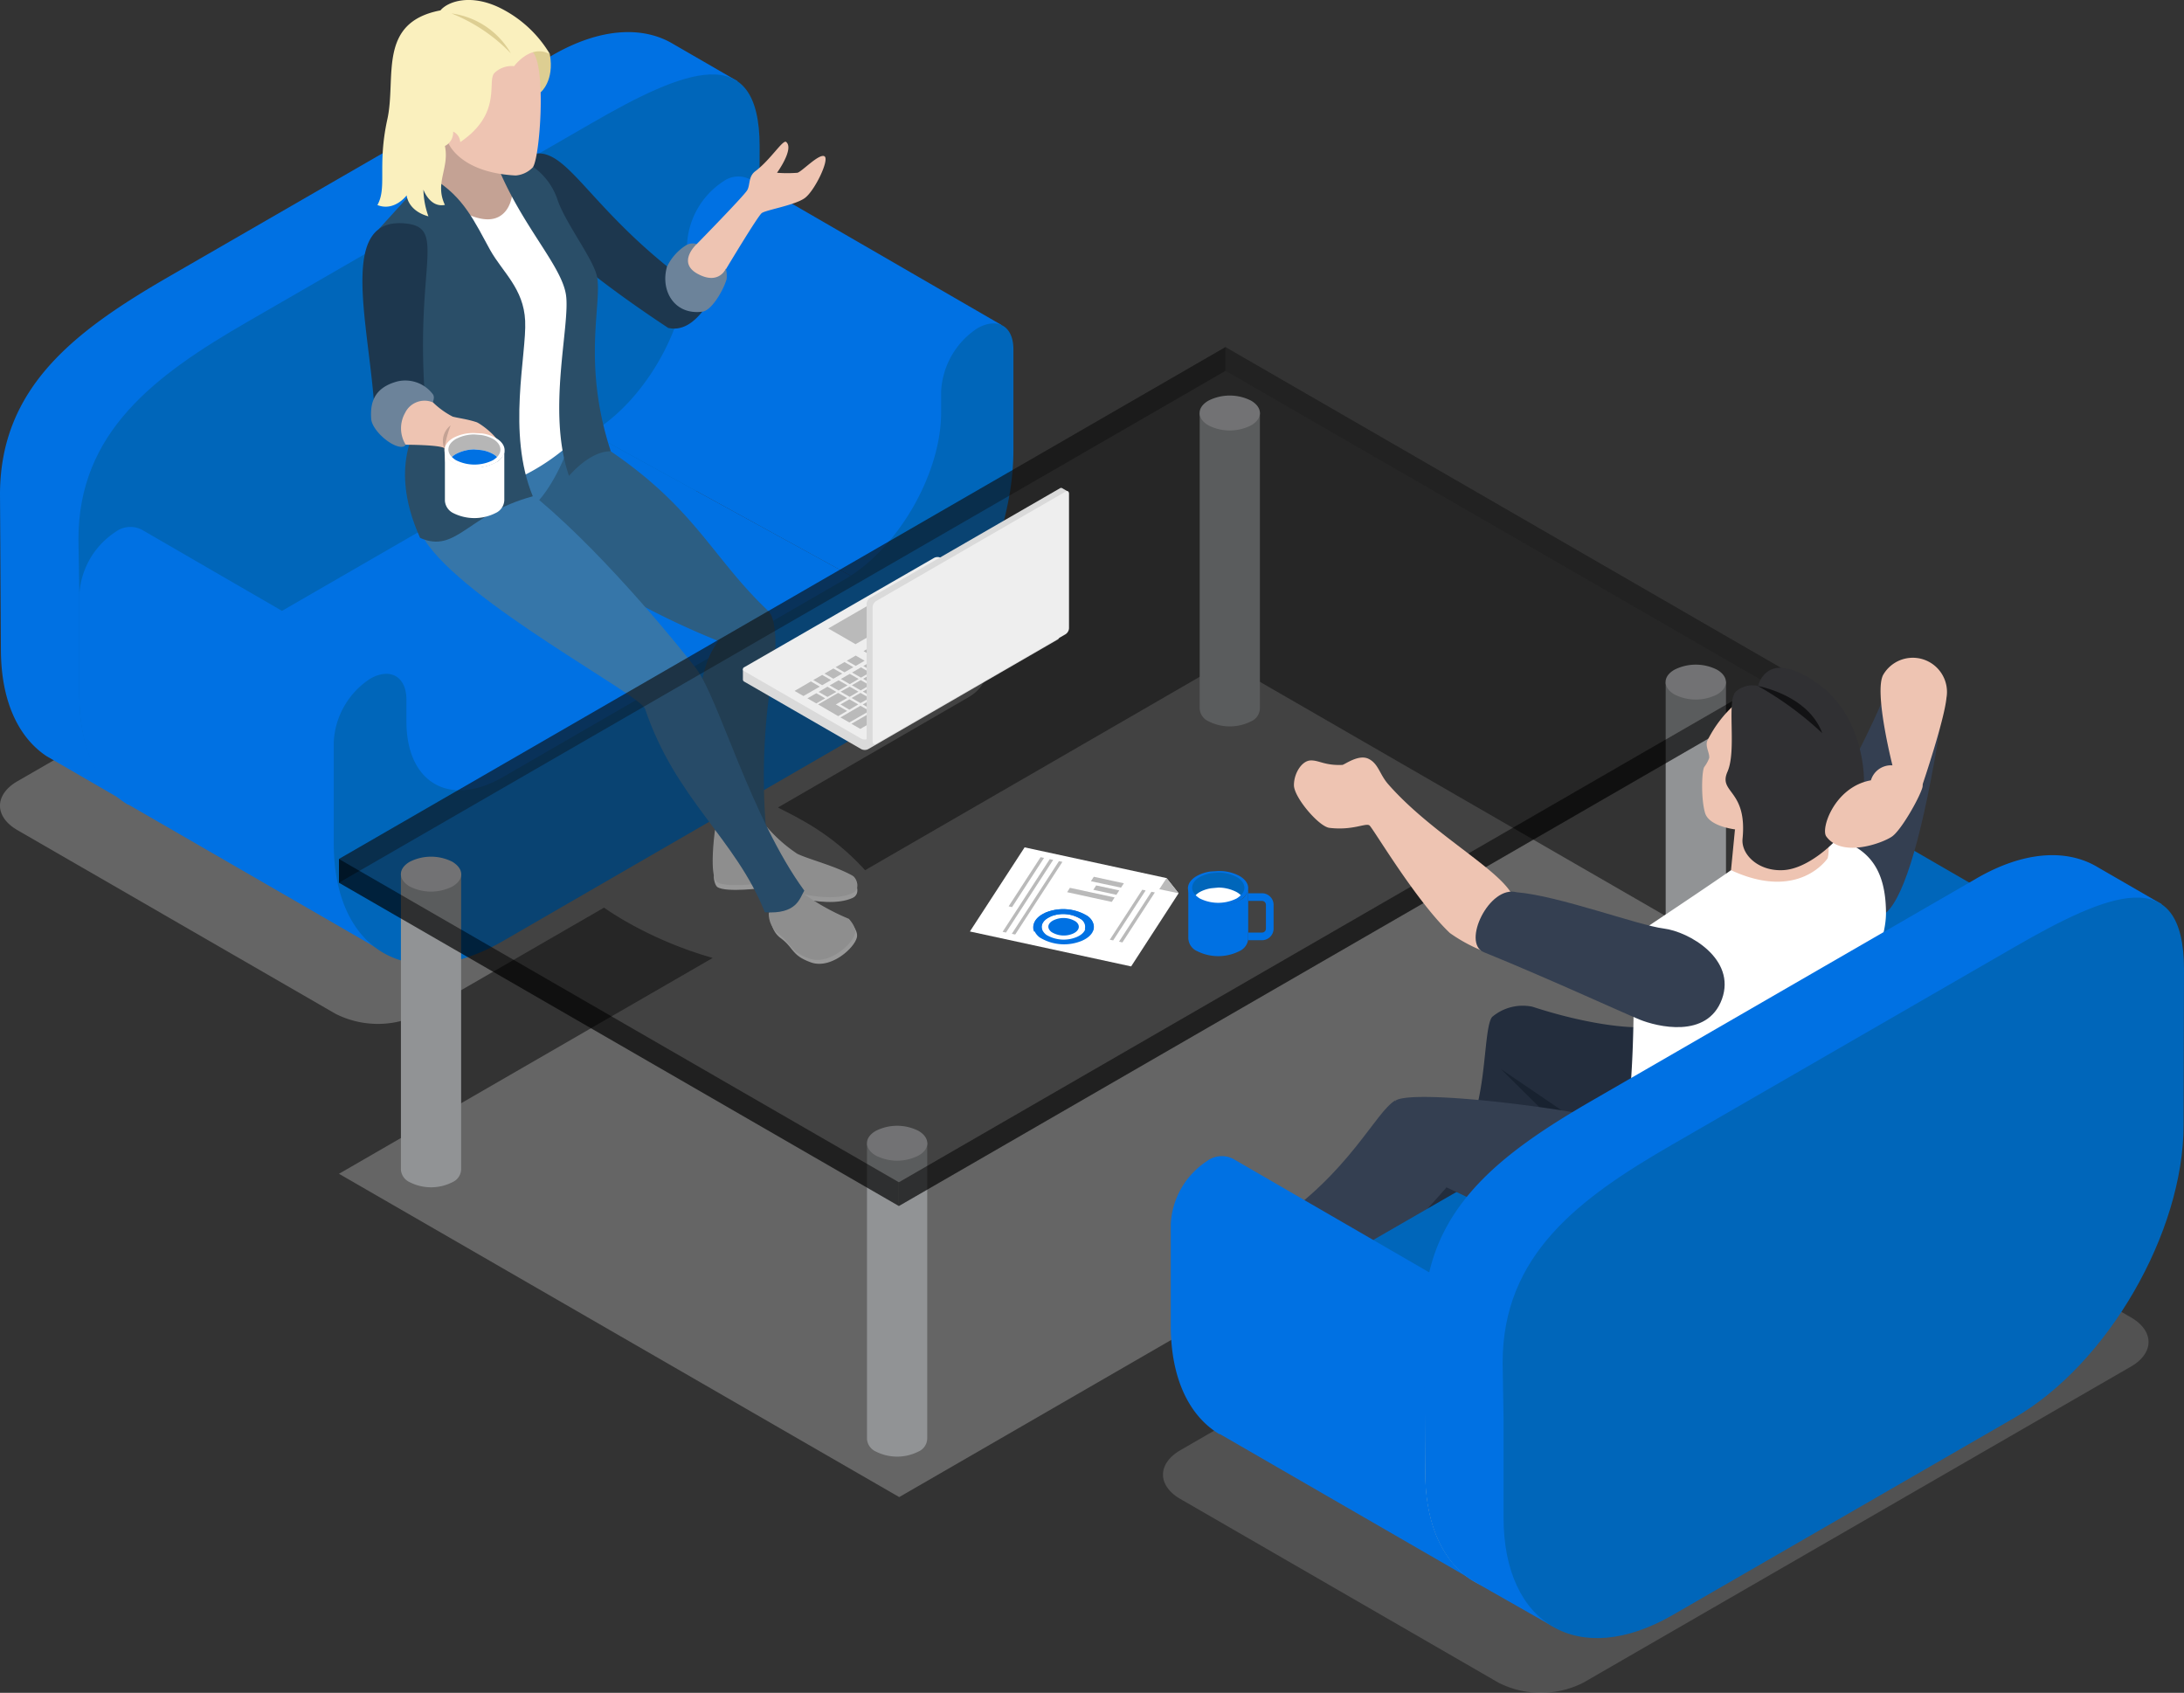 <svg id="Réteg_1" data-name="Réteg 1" xmlns="http://www.w3.org/2000/svg" viewBox="0 0 265.08 205.47"><rect x="0" y="0" width="265.08" height="205.47" fill="#333333" stroke="none"/><defs><style>.cls-1,.cls-33{fill:#dadada;}.cls-1,.cls-21,.cls-25{opacity:0.3;}.cls-2{fill:#0071e3;}.cls-3{fill:#0066ba;}.cls-4{fill:#fff;}.cls-5{fill:#eee;}.cls-6{fill:#2c5e83;}.cls-7{fill:#3676a9;}.cls-8{fill:#1d374e;}.cls-9{fill:#c4a294;}.cls-10{fill:#2a4e68;}.cls-11{fill:#ddce92;}.cls-12{fill:#eec4b2;}.cls-13{fill:#faf0be;}.cls-14{fill:#6c839a;}.cls-15{fill:#b6b6b6;}.cls-16{fill:#919395;}.cls-17{fill:#babcbe;}.cls-18{opacity:0.2;}.cls-19{opacity:0.49;}.cls-20{fill:#191919;}.cls-20,.cls-22{opacity:0.6;}.cls-21{fill:#212121;}.cls-23{opacity:0.6;}.cls-24{fill:#232d3d;}.cls-25{fill:#9b9b9b;}.cls-26{fill:#343f51;}.cls-27{fill:#182230;}.cls-28{fill:#303033;}.cls-29{fill:#121214;}.cls-30{fill:#e4d8ad;}.cls-31{fill:#7d7d7d;}.cls-32{fill:#bababa;}</style></defs><title>Személyes konzultáció</title><path class="cls-1" d="M148.74,80.87,105,106.15a29.87,29.87,0,0,0-7.71-6.1c-.93-.54-1.89-1-2.86-1.51L117.5,85.19c2.83-1.63,2.83-4.31,0-5.94L78.9,57a11.41,11.41,0,0,0-10.29,0L2.12,95.35c-2.83,1.64-2.83,4.31,0,5.94l38.6,22.29a11.4,11.4,0,0,0,10.29,0l22.3-12.88q1.23.85,2.62,1.65A47.46,47.46,0,0,0,86.5,116.8L41.14,143l68,39.24L216.7,120.1Z" transform="translate(0 -0.53)"/><path class="cls-2" d="M89.51,10.38l-7.8-4.51h0C78,3.64,72.79,3.92,67.06,7.23L20.56,34.07C9.22,40.62,0,47.47,0,60.56L.11,79.34C.11,85.56,2.2,90,5.62,92.29l10.09,5.85,2.11-5.55a25.13,25.13,0,0,0,2.81-1.4l41.5-24C73.44,60.7,82.64,44.75,82.64,31.69l0-13.32c0-1.37-.11.92-.3-.27l1.13.13Z" transform="translate(0 -0.53)"/><path class="cls-3" d="M92.2,18.31C92.2,5.22,83,9,71.65,15.57l-41.58,24C18.73,46.11,9.52,53,9.52,66l.11,6.67V84.84c0,13.06,9.2,18.38,20.52,11.84l41.5-24C83,66.19,92.16,50.25,92.16,37.19Z" transform="translate(0 -0.53)"/><path class="cls-2" d="M112.55,75.51l9-35.54L90.88,22.22h0l0,0h0a3.11,3.11,0,0,0-3.08.32,9.75,9.75,0,0,0-4.41,7.64v2.65c0,7.45-5.25,16.54-11.7,20.27Z" transform="translate(0 -0.53)"/><path class="cls-2" d="M71.64,53.07,34.25,74.66s-8.37,15.44,20,37.26c4,1.51,58.33-36.41,58.33-36.41Z" transform="translate(0 -0.53)"/><path class="cls-2" d="M45.7,81.32,17.28,64.86a3,3,0,0,0-3.24.22,9.73,9.73,0,0,0-4.41,7.64V85c0,6.45,2.25,11,5.88,13.19h0l.07,0,.13.07,30.66,17.71s17.48-10.24,18.5-10.65Z" transform="translate(0 -0.53)"/><path class="cls-3" d="M102.53,90.76l-41.5,24c-11.32,6.53-20.52,1.21-20.52-11.85V90.55a9.74,9.74,0,0,1,4.41-7.63c2.44-1.41,4.41-.27,4.41,2.54v2.64c0,7.45,5.25,10.48,11.7,6.76l41.5-24c6.45-3.72,11.7-12.81,11.7-20.27V48a9.75,9.75,0,0,1,4.41-7.63C121.07,39,123,40.1,123,42.91V55.22C123,68.29,113.84,84.23,102.53,90.76Z" transform="translate(0 -0.53)"/><path class="cls-4" d="M103.48,107.41c.52.3,1,1.65,0,2.11-3.55,1.6-10.7-1.23-10.7-1.23s-4.66.63-5.72-.1c-.3-.2-.57-1.33-.32-1.55C86.57,104.75,98.4,109,103.48,107.41Z" transform="translate(0 -0.53)"/><path class="cls-5" d="M93.08,100.9a17.85,17.85,0,0,0,3.69,3.26c1.43.69,4.61,1.47,6.71,2.66.52.3,1,1.65,0,2.12-3.55,1.6-10.7-1.23-10.7-1.23s-4.66.63-5.72-.1-.28-6.33-.28-6.33Z" transform="translate(0 -0.53)"/><path class="cls-6" d="M74.14,55.32c10.3,7,12.37,13,19.1,19.36,1.22,1.15.82,5.77.82,5.77a76.58,76.58,0,0,0-1.13,20.13c-3.3,1.39-6-2.16-6-2.16s-4.7-13.53.26-20.09a96.52,96.52,0,0,1-10.91-5.2C72,70.76,64.1,63.44,64.1,63.44l.59-9.9,7.54.41S72.57,54.6,74.14,55.32Z" transform="translate(0 -0.53)"/><path class="cls-4" d="M103.24,112.52s.93.94.77,1.75c-.26,1.31-3.18,3.94-5.59,3.07s-2-1.73-3.74-3a2.81,2.81,0,0,1-1-1.59c-.14-.54-.22-1-.11-1C100,119.31,103.24,112.52,103.24,112.52Z" transform="translate(0 -0.53)"/><path class="cls-5" d="M97.45,108.94a27.56,27.56,0,0,0,5.57,3.11s.93.94.77,1.75c-.26,1.31-3.18,3.94-5.59,3.07s-2-1.72-3.74-3a3.15,3.15,0,0,1-1.15-2.56S96.37,108.85,97.45,108.94Z" transform="translate(0 -0.53)"/><path class="cls-7" d="M51.5,66C56.24,73.59,78,85,78.3,86.59c3.72,11,11,15.74,14.53,24.67,3.89.25,4.21-1.66,4.79-2.63-6.44-8.81-10.44-23.45-13.12-26.95-1.41-1.83-10.4-13.16-19.06-20.46,0,0,2.49-2.61,4.15-8.28.25-3.41-.72-.82-.72-.82L54,58.8S50.94,64,51.5,66Z" transform="translate(0 -0.53)"/><path class="cls-8" d="M81,32.89C70,24,68.13,16.93,63.34,19.8c-6.16,3.7,9.38,15,17.76,20.53,1.63.37,3-.54,4.16-2a13,13,0,0,1-.7-2.55S80.45,35.55,81,32.89Z" transform="translate(0 -0.53)"/><rect class="cls-9" x="51.89" y="13.8" width="11.48" height="13.29"/><path class="cls-4" d="M62,20.64s1.14,4.67-1.37,6.15-6.84-2.07-6.84-2.07l6.84,34.77a25.81,25.81,0,0,0,9.56-6c1.13-.9.59-19.78.59-19.78Z" transform="translate(0 -0.53)"/><path class="cls-10" d="M60.26,20.39c3,7.5,7.86,12.28,8.43,15.9s-2.36,14.12.37,22C72,55,74.14,55.32,74.14,55.32c-3.55-10.8-1-18.07-1.69-21.27-.49-2.18-3.83-6.44-4.79-9.3A8.06,8.06,0,0,0,63.37,20S59.89,18.72,60.26,20.39Z" transform="translate(0 -0.53)"/><path class="cls-10" d="M46,28.31l3.42-3.77s.87-3.71,3.21-2.3c3.65,2.19,5,5.25,6.87,8.65,1.51,2.69,4.06,4.66,4.24,8.58.2,4.07-2.25,13.61.93,21.3-7.91,2.12-9.24,7-13.68,5.05-4.22-9.39.18-14,.15-15.1C51.05,47.51,46,28.31,46,28.31Z" transform="translate(0 -0.53)"/><path class="cls-11" d="M66.74,7.13c.57,3.23-1.12,4.61-1.12,4.61l-1.78-.81-.47-5.25h1.82S66.3,6.78,66.74,7.13Z" transform="translate(0 -0.53)"/><path class="cls-12" d="M64.68,6.88c1.61,1.79.88,12.63,0,13.95a3.22,3.22,0,0,1-2.09,1c-7-.37-8.25-4.1-8.25-4.1l-1.59-2.63L54.31,4.93l8.84-.7A8.16,8.16,0,0,0,64.68,6.88Z" transform="translate(0 -0.53)"/><path class="cls-8" d="M51.53,48.05c-1-15.19,2.54-19.77-2.09-20.37-8.51-1.1-4.69,11.89-4,22.37A5.55,5.55,0,0,1,51.53,48.05Z" transform="translate(0 -0.53)"/><path class="cls-13" d="M62.4,8.56A3,3,0,0,0,60,9.4c-.92,1,1,4.9-4.14,8.38A1.5,1.5,0,0,0,55,16.5a1.84,1.84,0,0,1-1,1.75c.57,2.71-1.28,4.46,0,7.15-1.83.37-2.61-1.85-2.61-1.85A10.22,10.22,0,0,0,52,26.79c-2.54-.7-2.64-2.55-2.64-2.55s-1.48,2-3.55,1.18C47,23.25,45.79,20.64,47,15.07,48.15,10,45.73,3.27,53.46,1.79c.89-1.07,3.55-2,7-.41a14.55,14.55,0,0,1,6.3,5.74C64.44,5.78,62.4,8.56,62.4,8.56Z" transform="translate(0 -0.53)"/><path class="cls-11" d="M54.79,2.16A9.79,9.79,0,0,1,62,7,20.57,20.57,0,0,0,54.79,2.16Z" transform="translate(0 -0.53)"/><path class="cls-12" d="M49.24,54.51s4.27,0,4.71.44c0,1,.12,2.68.79,3.4s2.79,2.07,3.53,1.21,0-3.23-.44-3.77-.9-1.52-.74-1.6c.91-.47,3,1.46,3.45.58s-2.22-2.84-2.71-3c-1.16-.38-2.12-.47-2.88-.67a10,10,0,0,1-2.42-1.75l-1-1.31-2.33.34-1.74,2.3v2.58Z" transform="translate(0 -0.53)"/><path class="cls-9" d="M53.95,55a2.37,2.37,0,0,1,.75-2.84A12.72,12.72,0,0,0,53.95,55Z" transform="translate(0 -0.53)"/><path class="cls-14" d="M52.52,49.36a2.62,2.62,0,0,0-3.35,1.28,3.8,3.8,0,0,0,.07,3.87s-.22.58-1.45,0-2.67-2.08-2.74-3.15c-.13-1.91.31-3.77,3.2-4.54a4.2,4.2,0,0,1,4.28,1.55C52.82,48.74,52.52,49.36,52.52,49.36Z" transform="translate(0 -0.53)"/><path class="cls-12" d="M84.57,30.15s5.73-5.85,6.12-6.53.11-1.66,1-2.32c1.82-1.36,3.34-3.87,3.73-3.54,1,.83-1.11,3.74-1.11,3.74a15.68,15.68,0,0,0,2.48,0c.54-.14,2.64-2.38,3.28-2s-1.18,4.19-2.39,5.07-4.73,1.44-5.23,1.83-4.35,6.82-4.35,6.82l-1,1.77-1.63.63s-2.88-1-2.88-1.31-.3-2.8-.3-2.8A6.59,6.59,0,0,1,84.57,30.15Z" transform="translate(0 -0.53)"/><path class="cls-14" d="M84.57,30.15s-2.47,2.22.11,3.62,3.42-.63,3.42-.63a3.55,3.55,0,0,1,.09,1.28c-.35,1.23-1.77,3.79-2.94,3.94-3.42.45-5.13-2.59-4.29-5.47a6.3,6.3,0,0,1,2.31-2.59A1.6,1.6,0,0,1,84.57,30.15Z" transform="translate(0 -0.53)"/><path class="cls-4" d="M55,53.69a5.15,5.15,0,0,1,2.54-.6l1,.05a4.88,4.88,0,0,1,1.64.55c1.42.81,1.42,2.15,0,3a5.72,5.72,0,0,1-5.15,0C53.6,55.85,53.6,54.52,55,53.69Z" transform="translate(0 -0.53)"/><path class="cls-15" d="M60.33,56a2.45,2.45,0,0,0-.5-.37,4.07,4.07,0,0,0-1.42-.47l-.85-.08a4.86,4.86,0,0,0-2.21.55,2.37,2.37,0,0,0-.5.37c-.7-.69-.54-1.6.5-2.2a4.86,4.86,0,0,1,2.21-.54l.85.07a4.52,4.52,0,0,1,1.42.47C60.86,54.41,61,55.33,60.33,56Z" transform="translate(0 -0.53)"/><path class="cls-2" d="M60.33,56a2.75,2.75,0,0,1-.5.39,5,5,0,0,1-4.48,0,2.65,2.65,0,0,1-.5-.39,2.37,2.37,0,0,1,.5-.37,4.86,4.86,0,0,1,2.21-.55l.85.08a4.07,4.07,0,0,1,1.42.47A2.45,2.45,0,0,1,60.33,56Z" transform="translate(0 -0.53)"/><path class="cls-4" d="M60.17,56.66a5.72,5.72,0,0,1-5.15,0A1.85,1.85,0,0,1,54,55.27v6.05h0A1.81,1.81,0,0,0,55,62.8a5.71,5.71,0,0,0,5.15,0,1.78,1.78,0,0,0,1.06-1.58v-6A1.81,1.81,0,0,1,60.17,56.66Z" transform="translate(0 -0.53)"/><path class="cls-16" d="M111.89,139.35a2.91,2.91,0,0,0-.42-.29,5.72,5.72,0,0,0-5.18,0,3.24,3.24,0,0,0-.39.27l-.67,0V175.2h0a1.81,1.81,0,0,0,1.07,1.51,5.73,5.73,0,0,0,5.18,0,1.76,1.76,0,0,0,1.06-1.6h0V139.24l-.55-.07Z" transform="translate(0 -0.53)"/><path class="cls-17" d="M111.48,137.79a5.73,5.73,0,0,0-5.18,0c-1.43.82-1.43,2.16,0,3a5.72,5.72,0,0,0,5.18,0C112.91,140,112.91,138.62,111.48,137.79Z" transform="translate(0 -0.53)"/><path class="cls-16" d="M55.33,106.69a3,3,0,0,0-.42-.3,5.73,5.73,0,0,0-5.18,0,3,3,0,0,0-.39.27l-.68,0v35.85h0a1.81,1.81,0,0,0,1.07,1.51,5.72,5.72,0,0,0,5.18,0,1.76,1.76,0,0,0,1.06-1.6h0V106.58l-.55-.07Z" transform="translate(0 -0.53)"/><path class="cls-17" d="M54.91,105.13a5.72,5.72,0,0,0-5.18,0c-1.43.83-1.43,2.16,0,3a5.73,5.73,0,0,0,5.18,0C56.34,107.3,56.34,106,54.91,105.13Z" transform="translate(0 -0.53)"/><path class="cls-16" d="M208.83,83.38a3,3,0,0,0-.42-.29,5.72,5.72,0,0,0-5.18,0,3,3,0,0,0-.39.27l-.67,0v35.85h0a1.8,1.8,0,0,0,1.07,1.51,5.73,5.73,0,0,0,5.18,0,1.76,1.76,0,0,0,1.07-1.6h0V83.27l-.55-.07Z" transform="translate(0 -0.53)"/><path class="cls-17" d="M208.41,81.82a5.73,5.73,0,0,0-5.18,0c-1.43.82-1.43,2.16,0,3a5.73,5.73,0,0,0,5.18,0C209.84,84,209.84,82.65,208.41,81.82Z" transform="translate(0 -0.53)"/><path class="cls-16" d="M152.27,50.72a3.07,3.07,0,0,0-.42-.29,5.71,5.71,0,0,0-5.18,0,3.23,3.23,0,0,0-.39.27l-.67,0V86.57h0a1.8,1.8,0,0,0,1.07,1.51,5.72,5.72,0,0,0,5.18,0,1.76,1.76,0,0,0,1.06-1.6h0V50.62l-.55-.07Z" transform="translate(0 -0.53)"/><path class="cls-17" d="M151.85,49.16a5.72,5.72,0,0,0-5.18,0c-1.43.83-1.43,2.16,0,3a5.72,5.72,0,0,0,5.18,0C153.28,51.33,153.28,50,151.85,49.16Z" transform="translate(0 -0.53)"/><polygon class="cls-18" points="109.1 146.38 41.14 107.14 148.74 45.02 216.7 84.25 109.1 146.38"/><polygon class="cls-19" points="148.74 45.02 41.14 107.14 41.14 104.26 148.74 42.13 148.74 45.02"/><polygon class="cls-20" points="216.7 84.25 148.74 45.02 148.74 42.13 216.7 81.37 216.7 84.25"/><polygon class="cls-21" points="109.1 143.49 41.14 104.26 148.74 42.13 216.7 81.37 109.1 143.49"/><polygon class="cls-22" points="109.1 146.38 41.14 107.14 41.14 104.26 109.1 143.49 109.1 146.38"/><polygon class="cls-23" points="216.7 84.25 109.1 146.38 109.1 143.49 216.7 81.37 216.7 84.25"/><path class="cls-2" d="M150.44,106.85a5.19,5.19,0,0,0-2.55-.6l-1,.06a4.82,4.82,0,0,0-1.64.55c-1.42.81-1.42,2.16,0,3a5.74,5.74,0,0,0,5.15,0C151.86,109,151.86,107.67,150.44,106.85Z" transform="translate(0 -0.53)"/><path class="cls-3" d="M145.12,109.19a2.39,2.39,0,0,1,.5-.38,4.23,4.23,0,0,1,1.43-.47l.85-.08a4.85,4.85,0,0,1,2.21.55,2.3,2.3,0,0,1,.5.38c.7-.69.54-1.6-.5-2.21a4.86,4.86,0,0,0-2.21-.54l-.85.07a4.5,4.5,0,0,0-1.43.47C144.59,107.57,144.42,108.49,145.12,109.19Z" transform="translate(0 -0.53)"/><path class="cls-4" d="M145.12,109.19a3.06,3.06,0,0,0,.5.39,5,5,0,0,0,4.48,0,2.92,2.92,0,0,0,.5-.39,2.3,2.3,0,0,0-.5-.38,4.85,4.85,0,0,0-2.21-.55l-.85.08a4.23,4.23,0,0,0-1.43.47A2.39,2.39,0,0,0,145.12,109.19Z" transform="translate(0 -0.53)"/><path class="cls-2" d="M145.29,109.82a5.74,5.74,0,0,0,5.15,0,1.86,1.86,0,0,0,1.06-1.39v6.06h0a1.81,1.81,0,0,1-1.06,1.48,5.71,5.71,0,0,1-5.15,0,1.78,1.78,0,0,1-1.06-1.58v-6A1.81,1.81,0,0,0,145.29,109.82Z" transform="translate(0 -0.53)"/><path class="cls-2" d="M151.5,114.65h1.68a1.41,1.41,0,0,0,1.4-1.4v-2.9a1.41,1.41,0,0,0-1.4-1.4H151.5v.93h1.68a.47.47,0,0,1,.47.47v2.9a.47.47,0,0,1-.47.47H151.5Z" transform="translate(0 -0.53)"/><path class="cls-4" d="M171,148.59c2.58,3.76,2.92,6.86,4.56,7.79a3.2,3.2,0,0,0,3.92-.44c.6-.74.64-3.23.64-3.23l-6.06-7.52S171.45,148.19,171,148.59Z" transform="translate(0 -0.53)"/><path class="cls-24" d="M173.28,145.91c-2.05,4.16,5.93,9.36,7.24,7.1s2.59-8.39,2.59-8.39l-7.4-3.7S175.33,141.75,173.28,145.91Z" transform="translate(0 -0.53)"/><path class="cls-25" d="M258.66,160.44l-38.6-22.28a11.39,11.39,0,0,0-10.29,0l-66.49,38.38c-2.83,1.64-2.83,4.31,0,5.94l38.6,22.29a11.4,11.4,0,0,0,10.29,0l66.49-38.38C261.48,164.75,261.48,162.08,258.66,160.44Z" transform="translate(0 -0.53)"/><path class="cls-3" d="M245,151.88l9-35.55L223.35,98.59h0l0,0h0a3.11,3.11,0,0,0-3.08.32,9.74,9.74,0,0,0-4.41,7.64v2.65c0,7.44-5.25,16.54-11.7,20.26Z" transform="translate(0 -0.53)"/><path class="cls-4" d="M154.36,149.18c-3.35-1.16-6.48-3.91-7.93-3.55s-2.59,3.87-.89,6.35,11.51,8.59,13.29,8.45,3.72-2.86,3.72-2.86S154.65,150.3,154.36,149.18Z" transform="translate(0 -0.53)"/><path class="cls-26" d="M169.35,134.09c-2.47,1.48-5.52,8.78-15,15.09-1.09,8.87,8.28,9,8.28,9s7.69-7.49,12.92-13.51Z" transform="translate(0 -0.53)"/><path class="cls-3" d="M204.11,129.44,166.73,151s-8.37,15.44,20,37.27c4,1.5,58.33-36.41,58.33-36.41Z" transform="translate(0 -0.53)"/><path class="cls-24" d="M198.26,125.2s-4.65,0-12.27-2.48a5.74,5.74,0,0,0-4.88,1.24c-.89,1.05-.74,7.12-2,11.41-.38,1.27,21.46,4.22,21.46,4.22l1.4-11.17Z" transform="translate(0 -0.53)"/><polygon class="cls-27" points="189.17 136.69 182.15 129.74 190.53 135.44 189.17 136.69"/><path class="cls-26" d="M175.57,144.65c6.9,3.15,21.11,10.91,29,11.14s13.79-8.06,14.79-9.47a9.59,9.59,0,0,0,1.73-6.76s-19.12-1-23.69-2.61-25.57-4.33-28-2.85l.5,6.83Z" transform="translate(0 -0.53)"/><path class="cls-26" d="M228.33,85.9c-2.1,5-6.81,13.53-6.81,13.53l.94,9.31s4.12,4.62,6.46,2.57,4.57-10.18,6.53-22.33C235.4,85.38,229.83,85.53,228.33,85.9Z" transform="translate(0 -0.53)"/><polygon class="cls-12" points="210.58 100.67 210.1 105.62 210.58 107.3 216.06 109.03 221.9 106.22 222.79 102.89 222.31 99.38 213.38 98.31 210.58 100.67"/><path class="cls-4" d="M200.16,112.87c3-2,8-5.35,9.94-6.72,8.28,3.84,11.73-1.45,11.73-1.45a4.54,4.54,0,0,0-.17-2.66c5.32,1.09,7.21,4.14,7.25,9.27,0,6-6.13,12.33-7.4,26.43-.52,5.8-10.61,14.12-18,13.09-9.61-1.33-6.66-11.81-6.66-11.81s1.21-2.29,1.42-15.05C198.11,121.82,198.57,115.18,200.16,112.87Z" transform="translate(0 -0.53)"/><path class="cls-12" d="M210.71,85.9a14.5,14.5,0,0,0-3.48,4.53c-.3.68.3,1.5.22,2.11a4.33,4.33,0,0,1-.58,1.06c-.32.37-.44,3.85.08,5.6s4,2.13,4.95,2.1,3.68-9.53,3.68-9.53Z" transform="translate(0 -0.53)"/><path class="cls-28" d="M213.38,83.8a3,3,0,0,0-2.71.69c-1.13,1.13.15,7.1-1,9.71s2.42,2.12,1.83,8.14c-.19,1.89,1.92,4,5,3.8s6.16-3.46,6.16-3.46,3.55-5.27,3.58-7.22-.57-10.33-8.35-13.48C214.11,80.46,213.38,83.8,213.38,83.8Z" transform="translate(0 -0.53)"/><path class="cls-29" d="M221.17,89.52a40,40,0,0,0-7.79-5.72S219.49,84.89,221.17,89.52Z" transform="translate(0 -0.53)"/><path class="cls-12" d="M183.31,108.75c-2.12-3.18-9.89-7.36-14.89-13.12-1-1.19-1.13-2.42-2.32-3s-2.84.67-3.16.74c-2.17.1-2.86-.59-3.89-.54s-2,1.53-2,3,3,5,4.29,5.18c2.88.35,4.44-.64,4.88-.29s5.6,9.11,9.76,13.06a19.48,19.48,0,0,0,3.74,2.07S185.43,111.94,183.31,108.75Z" transform="translate(0 -0.53)"/><path class="cls-26" d="M209,121.8c1.76-4.87-4-8.19-7.07-8.57s-12.81-4-17.84-4.4c-3.33-.91-6.71,6.16-4,7.27,7.8,3.17,16.83,7.33,18.91,8.18S207.22,126.67,209,121.8Z" transform="translate(0 -0.53)"/><path class="cls-12" d="M229.8,93.86s-2.45-9.47-1.19-11.49a4.15,4.15,0,0,1,7.64,2.86c-.27,2.77-2.91,10.55-2.91,10.55Z" transform="translate(0 -0.53)"/><path class="cls-12" d="M229.5,93.42a2.54,2.54,0,0,0-2.42,1.82c-4.39.79-6.12,5.84-5.42,6.81,1.92,2.66,6.9.79,8,0s3.21-4.49,3.65-5.87S231.43,93.42,229.5,93.42Z" transform="translate(0 -0.53)"/><path class="cls-2" d="M178.17,157.69l-28.42-16.46a3,3,0,0,0-3.24.22,9.73,9.73,0,0,0-4.41,7.64V161.4c0,6.46,2.25,11,5.88,13.19h0l.07,0,.13.07,30.66,17.71s17.48-10.25,18.49-10.65Z" transform="translate(0 -0.53)"/><path class="cls-30" d="M235,167.13l-41.49,24C182.19,197.62,173,192.3,173,179.24V166.92a9.74,9.74,0,0,1,4.41-7.63c2.43-1.41,4.41-.27,4.41,2.54v2.64c0,7.45,5.25,10.48,11.7,6.76l41.49-24c6.45-3.72,11.7-12.81,11.7-20.27v-2.64a9.75,9.75,0,0,1,4.41-7.63c2.44-1.41,4.41-.27,4.41,2.54v12.32C255.52,144.65,246.32,160.6,235,167.13Z" transform="translate(0 -0.53)"/><path class="cls-2" d="M262.38,110.28l-7.8-4.51h0c-3.73-2.23-8.92-1.95-14.65,1.36L193.43,134c-11.34,6.54-20.56,13.39-20.56,26.48l.11,18.78c0,6.22,2.09,10.69,5.51,13L188.58,198l2.11-5.55a25,25,0,0,0,2.82-1.4l41.49-24c11.31-6.53,20.51-22.47,20.51-35.54l0-13.32c0-1.37-.11.92-.3-.27l1.13.13Z" transform="translate(0 -0.53)"/><path class="cls-3" d="M265.08,118.21c0-13.09-9.22-9.28-20.56-2.74l-41.58,24c-11.34,6.54-20.56,13.39-20.56,26.47l.11,6.67v12.11c0,13.06,9.2,18.38,20.52,11.84l41.5-23.95c11.31-6.54,20.52-22.48,20.52-35.54Z" transform="translate(0 -0.53)"/><polygon class="cls-31" points="132.09 106.81 131.62 107.12 127.89 105.2 128.37 104.9 132.09 106.81"/><polygon class="cls-31" points="131.4 107.26 130.93 107.57 128.32 106.22 128.79 105.92 131.4 107.26"/><polygon class="cls-4" points="141.59 106.58 143.05 108.42 137.29 117.3 117.72 113.06 124.36 102.85 141.59 106.58"/><polygon class="cls-32" points="143.05 108.42 140.71 107.93 141.59 106.58 143.05 108.42"/><path class="cls-2" d="M128,112.17a2.81,2.81,0,0,1,2.57.21c.61.47.45,1.13-.36,1.48a2.83,2.83,0,0,1-2.58-.2C127,113.18,127.15,112.52,128,112.17Z" transform="translate(0 -0.53)"/><path class="cls-2" d="M126.17,114.3a5.65,5.65,0,0,0,5.14.42c1.62-.7,1.94-2,.72-3a5.64,5.64,0,0,0-5.15-.41C125.27,112,125,113.36,126.17,114.3Zm1.32-2.51a4.1,4.1,0,0,1,3.74.3c.89.68.65,1.65-.52,2.16A4.11,4.11,0,0,1,127,114C126.08,113.27,126.32,112.3,127.5,111.79Z" transform="translate(0 -0.53)"/><path class="cls-2" d="M132,111.74a1.49,1.49,0,0,1,.67,1.71l-1-.14a1.1,1.1,0,0,0-.49-1.22,4.1,4.1,0,0,0-3.74-.3l-.61-.46A5.64,5.64,0,0,1,132,111.74Z" transform="translate(0 -0.53)"/><path class="cls-2" d="M126.89,111.33l.61.46c-.91.39-1.25,1.06-1,1.65l-1,.16C125.17,112.79,125.65,111.87,126.89,111.33Z" transform="translate(0 -0.53)"/><polygon class="cls-32" points="127.83 104.37 122.1 113.19 121.69 113.1 127.41 104.28 127.83 104.37"/><polygon class="cls-32" points="126.72 104.13 122.84 110.1 122.42 110.01 126.3 104.04 126.72 104.13"/><polygon class="cls-32" points="128.95 104.61 123.22 113.43 122.81 113.34 128.53 104.52 128.95 104.61"/><polygon class="cls-32" points="139.05 108.08 135.11 114.14 134.7 114.06 138.64 107.99 139.05 108.08"/><polygon class="cls-32" points="140.17 108.32 136.23 114.39 135.82 114.29 139.75 108.24 140.17 108.32"/><polygon class="cls-32" points="136.41 107.21 136.06 107.74 132.41 106.96 132.76 106.42 136.41 107.21"/><polygon class="cls-32" points="135.85 108.07 135.5 108.61 132.7 108 133.05 107.47 135.85 108.07"/><polyline class="cls-32" points="135.29 108.93 134.94 109.47 129.52 108.29 129.86 107.76"/><path class="cls-33" d="M113.38,69.5a.91.91,0,0,1,.83,0l13.4,7.73v-.58h.93v1.27a.3.3,0,0,1-.17.24l-23,13.3a.94.94,0,0,1-.83,0L90.34,83.27a.29.29,0,0,1-.17-.24V81.75l1.1.51Z" transform="translate(0 -0.53)"/><path class="cls-5" d="M113.38,68.24a.93.93,0,0,1,.83,0l14.16,8.17a.26.26,0,0,1,0,.48l-23,13.3a.93.93,0,0,1-.83,0L90.34,82a.26.26,0,0,1,0-.49Z" transform="translate(0 -0.53)"/><polygon class="cls-32" points="119.17 71.98 118.09 72.6 117.01 71.98 118.09 71.36 119.17 71.98"/><polygon class="cls-32" points="117.14 73.15 116.06 73.77 114.97 73.15 116.06 72.53 117.14 73.15"/><polygon class="cls-32" points="120.73 72.88 119.65 73.5 118.56 72.88 119.65 72.25 120.73 72.88"/><polygon class="cls-32" points="122.06 73.64 119.34 75.21 118.26 74.58 120.98 73.02 122.06 73.64"/><polygon class="cls-32" points="123.38 74.41 120.67 75.97 119.59 75.36 122.31 73.79 123.38 74.41"/><polygon class="cls-32" points="124.74 75.19 122.03 76.76 120.95 76.14 123.66 74.57 124.74 75.19"/><polygon class="cls-32" points="115.78 73.93 114.7 74.56 113.62 73.93 114.7 73.31 115.78 73.93"/><polygon class="cls-32" points="114.43 74.72 113.35 75.34 112.27 74.72 113.35 74.09 114.43 74.72"/><polygon class="cls-32" points="113.07 75.5 111.99 76.13 110.92 75.5 111.99 74.87 113.07 75.5"/><polygon class="cls-32" points="119.1 73.82 118.01 74.44 116.94 73.82 118.01 73.2 119.1 73.82"/><polygon class="cls-32" points="117.74 74.6 116.66 75.23 115.58 74.6 116.66 73.98 117.74 74.6"/><polygon class="cls-32" points="116.38 75.38 115.31 76.01 114.22 75.38 115.31 74.76 116.38 75.38"/><polygon class="cls-32" points="115.03 76.17 113.94 76.79 112.87 76.17 113.94 75.55 115.03 76.17"/><polygon class="cls-32" points="113.67 76.95 112.59 77.58 111.51 76.95 112.59 76.33 113.67 76.95"/><polygon class="cls-32" points="112.31 77.74 111.24 78.36 110.16 77.74 111.24 77.11 112.31 77.74"/><polygon class="cls-32" points="110.97 78.52 109.88 79.14 108.8 78.52 109.88 77.89 110.97 78.52"/><polygon class="cls-32" points="109.61 79.3 108.52 79.92 107.44 79.3 108.52 78.68 109.61 79.3"/><polygon class="cls-32" points="108.29 80.06 107.21 80.69 106.13 80.06 107.21 79.44 108.29 80.06"/><polygon class="cls-32" points="106.93 80.84 105.85 81.46 104.78 80.84 105.85 80.22 106.93 80.84"/><polygon class="cls-32" points="105.58 81.63 104.5 82.25 103.42 81.63 104.5 81 105.58 81.63"/><polygon class="cls-32" points="104.22 82.41 103.14 83.04 102.06 82.41 103.14 81.79 104.22 82.41"/><polygon class="cls-32" points="102.87 83.19 101.78 83.81 100.7 83.19 101.78 82.57 102.87 83.19"/><polygon class="cls-32" points="101.51 83.98 100.43 84.59 99.36 83.98 100.43 83.35 101.51 83.98"/><polygon class="cls-32" points="120.39 76.14 119.31 76.76 118.24 76.14 119.31 75.51 120.39 76.14"/><polygon class="cls-32" points="119.04 76.92 117.96 77.54 116.88 76.92 117.96 76.3 119.04 76.92"/><polygon class="cls-32" points="117.69 77.7 116.6 78.33 115.52 77.7 116.6 77.08 117.69 77.7"/><polygon class="cls-32" points="116.33 78.48 115.25 79.11 114.17 78.48 115.25 77.86 116.33 78.48"/><polygon class="cls-32" points="114.97 79.27 113.89 79.89 112.81 79.27 113.89 78.64 114.97 79.27"/><polygon class="cls-32" points="113.62 80.05 112.53 80.68 111.45 80.05 112.53 79.42 113.62 80.05"/><polygon class="cls-32" points="112.26 80.83 111.18 81.46 110.1 80.83 111.18 80.22 112.26 80.83"/><polygon class="cls-32" points="110.95 81.59 109.86 82.22 108.78 81.59 109.86 80.97 110.95 81.59"/><polygon class="cls-32" points="109.59 82.38 108.51 83 107.42 82.38 108.51 81.75 109.59 82.38"/><polygon class="cls-32" points="108.23 83.16 107.16 83.78 106.07 83.16 107.16 82.54 108.23 83.16"/><polygon class="cls-32" points="106.88 83.94 105.8 84.56 104.72 83.94 105.8 83.32 106.88 83.94"/><polygon class="cls-32" points="105.53 84.72 104.44 85.34 103.36 84.72 104.44 84.1 105.53 84.72"/><polygon class="cls-32" points="104.17 85.5 103.09 86.14 102.01 85.5 103.09 84.88 104.17 85.5"/><polygon class="cls-32" points="121.75 76.92 120.67 77.54 119.59 76.92 120.67 76.3 121.75 76.92"/><polygon class="cls-32" points="120.39 77.7 119.31 78.33 118.24 77.7 119.31 77.08 120.39 77.7"/><polygon class="cls-32" points="119.04 78.48 117.96 79.11 116.88 78.48 117.96 77.86 119.04 78.48"/><polygon class="cls-32" points="117.69 79.27 116.6 79.89 115.52 79.27 116.6 78.64 117.69 79.27"/><polygon class="cls-32" points="116.33 80.05 115.25 80.68 114.17 80.05 115.25 79.42 116.33 80.05"/><polygon class="cls-32" points="114.97 80.83 113.89 81.46 112.81 80.83 113.89 80.22 114.97 80.83"/><polygon class="cls-32" points="113.62 81.62 112.53 82.24 111.45 81.62 112.53 80.99 113.62 81.62"/><polygon class="cls-32" points="112.3 82.38 111.22 83 110.13 82.38 111.22 81.75 112.3 82.38"/><polygon class="cls-32" points="110.95 83.16 109.86 83.78 108.78 83.16 109.86 82.54 110.95 83.16"/><polygon class="cls-32" points="109.59 83.94 108.51 84.56 107.42 83.94 108.51 83.32 109.59 83.94"/><polygon class="cls-32" points="108.23 84.72 107.16 85.34 106.07 84.72 107.16 84.1 108.23 84.72"/><polygon class="cls-32" points="106.88 85.5 105.8 86.14 104.72 85.5 105.8 84.88 106.88 85.5"/><polygon class="cls-32" points="105.53 86.29 103.09 87.69 102.01 87.08 104.44 85.66 105.53 86.29"/><polygon class="cls-32" points="126.08 75.97 124.72 76.75 123.64 76.13 125 75.34 126.08 75.97"/><polygon class="cls-32" points="123.09 77.69 122 78.32 120.93 77.69 122 77.07 123.09 77.69"/><polygon class="cls-32" points="124.44 76.91 123.36 77.53 122.28 76.91 123.36 76.28 124.44 76.91"/><polygon class="cls-32" points="121.73 78.48 112.55 83.77 111.48 83.15 120.66 77.85 121.73 78.48"/><polygon class="cls-32" points="112.28 83.93 111.2 84.56 110.13 83.93 111.2 83.31 112.28 83.93"/><polygon class="cls-32" points="110.93 84.71 109.84 85.34 108.77 84.71 109.84 84.09 110.93 84.71"/><polygon class="cls-32" points="109.57 85.5 108.49 86.12 107.41 85.5 108.49 84.88 109.57 85.5"/><polygon class="cls-32" points="108.21 86.28 107.13 86.9 106.05 86.28 107.13 85.66 108.21 86.28"/><polygon class="cls-32" points="106.86 87.06 104.42 88.47 103.34 87.85 105.78 86.44 106.86 87.06"/><polygon class="cls-32" points="100.16 84.76 99.08 85.38 98 84.76 99.08 84.14 100.16 84.76"/><polygon class="cls-32" points="119.07 75.37 117.98 75.99 116.91 75.37 117.98 74.75 119.07 75.37"/><polygon class="cls-32" points="117.71 76.15 116.63 76.78 115.55 76.15 116.63 75.53 117.71 76.15"/><polygon class="cls-32" points="116.36 76.93 115.27 77.56 114.19 76.93 115.27 76.31 116.36 76.93"/><polygon class="cls-32" points="115 77.72 113.92 78.35 112.84 77.72 113.92 77.09 115 77.72"/><polygon class="cls-32" points="113.65 78.5 112.56 79.13 111.48 78.5 112.56 77.87 113.65 78.5"/><polygon class="cls-32" points="112.29 79.28 111.21 79.91 110.13 79.28 111.21 78.66 112.29 79.28"/><polygon class="cls-32" points="110.93 80.07 109.85 80.69 108.77 80.07 109.85 79.44 110.93 80.07"/><polygon class="cls-32" points="109.62 80.83 108.54 81.45 107.46 80.83 108.54 80.2 109.62 80.83"/><polygon class="cls-32" points="108.26 81.61 107.19 82.23 106.1 81.61 107.19 80.99 108.26 81.61"/><polygon class="cls-32" points="106.91 82.39 105.83 83.02 104.75 82.39 105.83 81.77 106.91 82.39"/><polygon class="cls-32" points="105.55 83.17 104.47 83.8 103.39 83.17 104.47 82.55 105.55 83.17"/><polygon class="cls-32" points="104.19 83.95 103.12 84.58 102.03 83.95 103.12 83.34 104.19 83.95"/><polygon class="cls-32" points="102.82 84.72 101.45 85.5 102.82 86.29 101.73 86.92 99.3 85.5 101.73 84.1 102.82 84.72"/><polygon class="cls-32" points="111.04 76.67 109.96 77.3 108.88 76.67 109.96 76.05 111.04 76.67"/><polygon class="cls-32" points="109.69 77.45 108.6 78.08 107.52 77.45 108.6 76.83 109.69 77.45"/><polygon class="cls-32" points="108.33 78.25 107.25 78.86 106.17 78.25 107.25 77.62 108.33 78.25"/><polygon class="cls-32" points="106.97 79.03 105.89 79.65 104.81 79.03 105.89 78.4 106.97 79.03"/><polygon class="cls-32" points="104.94 80.2 103.86 80.82 102.78 80.2 103.86 79.57 104.94 80.2"/><polygon class="cls-32" points="103.58 80.98 102.5 81.6 101.42 80.98 102.5 80.36 103.58 80.98"/><polygon class="cls-32" points="102.23 81.76 101.15 82.38 100.07 81.76 101.15 81.14 102.23 81.76"/><polygon class="cls-32" points="100.87 82.54 99.79 83.17 98.71 82.54 99.79 81.92 100.87 82.54"/><polygon class="cls-32" points="99.5 83.34 97.52 84.48 96.44 83.86 98.42 82.71 99.5 83.34"/><polygon class="cls-32" points="110.85 74.14 103.84 78.19 100.53 76.28 107.55 72.23 110.85 74.14"/><path class="cls-33" d="M128.64,59.8a.27.27,0,0,1,.31,0l.7.41-.46.66-.13-.11V76.39a.93.93,0,0,1-.42.73l-22.49,13-.16.73-.68-.39h0a.29.29,0,0,1-.12-.26V73.82a.9.9,0,0,1,.41-.72Z" transform="translate(0 -0.53)"/><path class="cls-5" d="M129.33,60.2c.24-.14.42,0,.42.24V76.79a.92.92,0,0,1-.42.72l-23,13.29c-.23.14-.42,0-.42-.24V74.22a.94.94,0,0,1,.42-.73Z" transform="translate(0 -0.53)"/></svg>